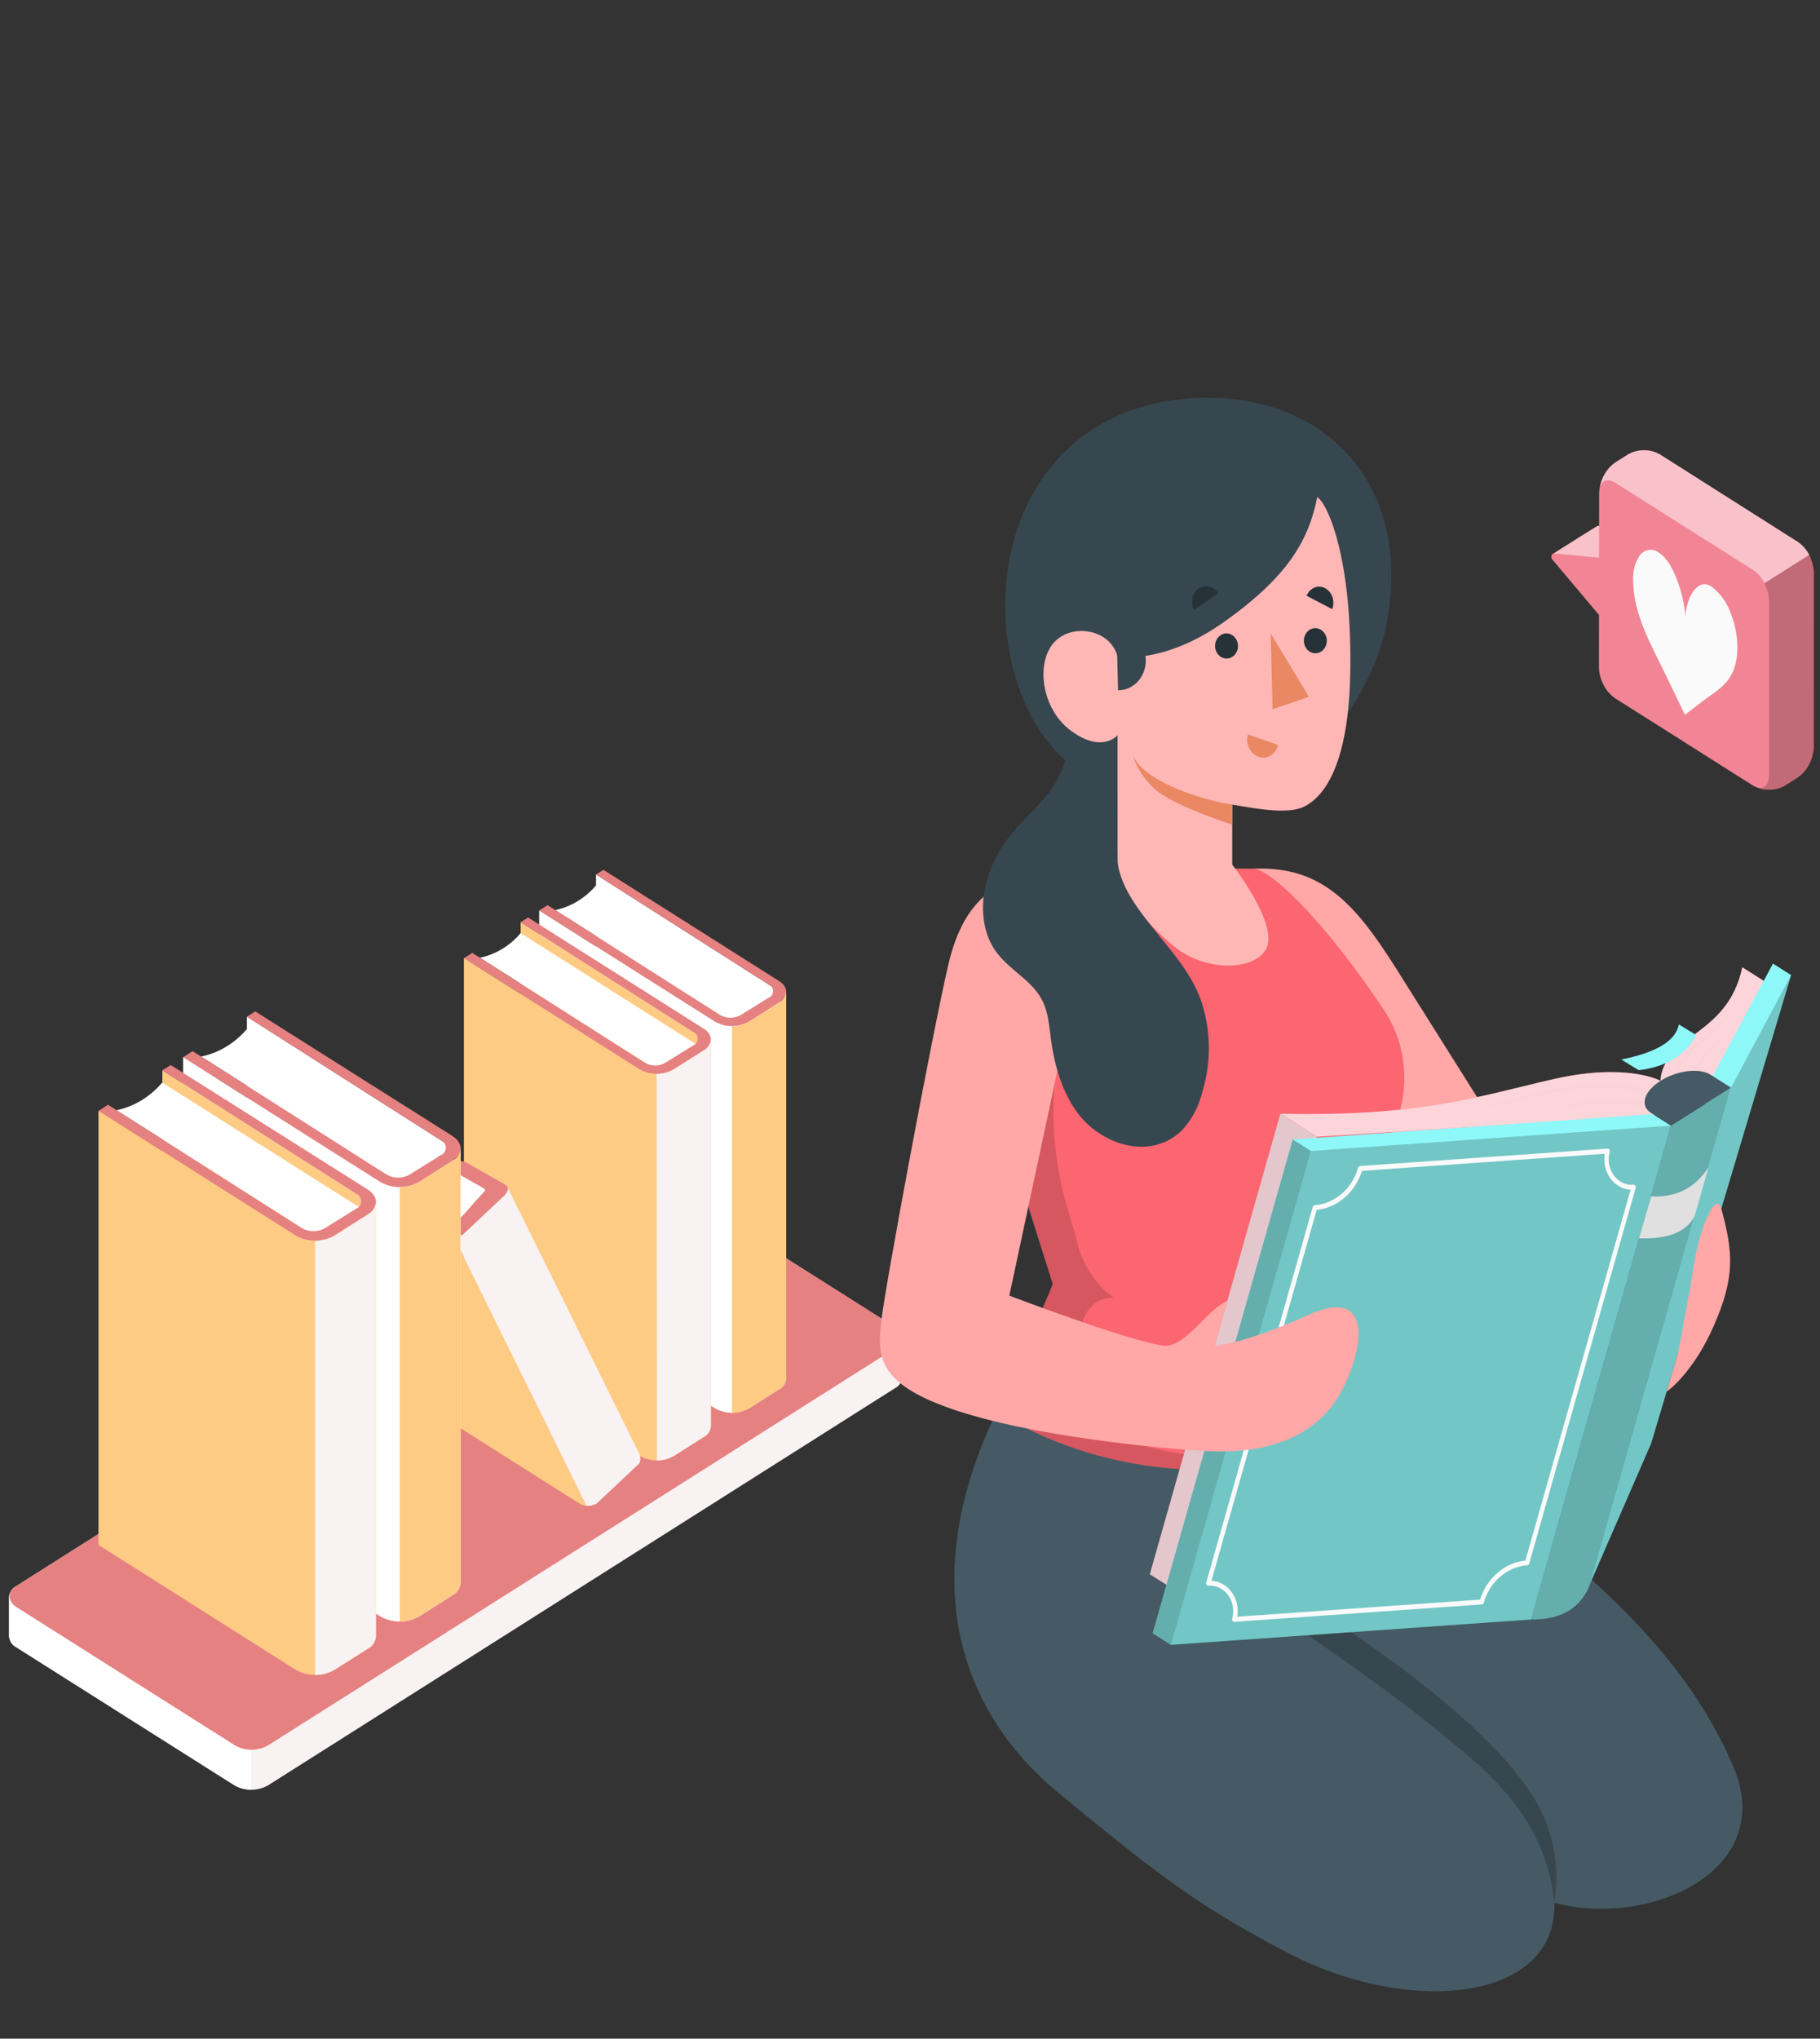 <svg xmlns="http://www.w3.org/2000/svg" width="201" height="225" viewBox="0 0 201 225" fill="none"><rect x="0" y="0" width="201" height="225" fill="#333333" stroke="none"/><g clip-path="url(#clip0_60:3344)"><path d="M99.649 152.04V147.646C99.617 147.395 99.526 147.158 99.386 146.956C99.246 146.754 99.062 146.594 98.85 146.492L74.761 131.232C74.185 130.912 73.548 130.745 72.902 130.745C72.256 130.745 71.619 130.912 71.042 131.232L1.799 175.048C1.586 175.152 1.401 175.313 1.261 175.518C1.121 175.722 1.031 175.963 1 176.216V180.61C1.028 180.868 1.116 181.113 1.256 181.323C1.397 181.532 1.584 181.698 1.799 181.805L25.889 197.044C26.464 197.366 27.102 197.533 27.748 197.533C28.394 197.533 29.031 197.366 29.607 197.044L98.85 153.208C99.062 153.104 99.247 152.942 99.386 152.738C99.525 152.533 99.613 152.293 99.643 152.04H99.649Z" fill="#F8F2F2"></path><path d="M1.799 177.391L25.889 192.63C26.464 192.952 27.101 193.119 27.748 193.119C28.394 193.119 29.031 192.952 29.607 192.63L98.85 148.814C99.872 148.135 99.872 147.116 98.85 146.471L74.761 131.232C74.185 130.912 73.548 130.745 72.902 130.745C72.255 130.745 71.618 130.912 71.042 131.232L1.799 175.048C0.783 175.693 0.783 176.739 1.799 177.391Z" fill="#E68181"></path><path d="M27.742 193.119V197.513C27.094 197.525 26.454 197.357 25.883 197.024L1.8 181.805C1.587 181.702 1.402 181.54 1.263 181.335C1.124 181.131 1.036 180.89 1.006 180.637V176.236C1.019 176.042 1.079 175.854 1.18 175.693C0.895 176.264 1.105 176.916 1.8 177.364L25.895 192.603C26.459 192.948 27.096 193.126 27.742 193.119Z" fill="white"></path><path d="M65.824 96.516L86.164 109.473V152.135L65.824 139.184V96.516Z" fill="white"></path><path d="M85.507 110.18L65.824 97.725C64.624 99.132 63.046 100.083 61.319 100.442L80.841 112.849C80.841 112.849 82.099 112.536 85.507 110.18Z" fill="white"></path><path d="M78.95 112.767C79.536 113.092 80.184 113.261 80.84 113.261C81.497 113.261 82.144 113.092 82.731 112.767L86.046 110.669C87.094 109.99 87.094 108.937 86.046 108.278L66.642 96L65.824 96.516L84.906 108.665C85.043 108.717 85.162 108.814 85.246 108.943C85.331 109.072 85.376 109.226 85.376 109.385C85.376 109.544 85.331 109.699 85.246 109.828C85.162 109.957 85.043 110.054 84.906 110.105L81.807 112.027C81.455 112.223 81.065 112.325 80.67 112.325C80.275 112.325 79.885 112.223 79.533 112.027L60.476 99.898L59.546 100.489L78.95 112.767Z" fill="#E68181"></path><path d="M59.546 100.489V143.15L78.95 155.428C79.536 155.753 80.184 155.922 80.84 155.922C81.497 155.922 82.144 155.753 82.731 155.428L86.046 153.33C86.261 153.225 86.447 153.059 86.585 152.849C86.722 152.638 86.806 152.392 86.827 152.135V109.467C86.807 109.725 86.723 109.973 86.586 110.184C86.449 110.396 86.262 110.563 86.046 110.669L82.731 112.767C82.144 113.092 81.497 113.261 80.84 113.261C80.184 113.261 79.536 113.092 78.95 112.767L59.546 100.489Z" fill="white"></path><path d="M80.84 113.263C81.499 113.278 82.15 113.107 82.731 112.767L86.046 110.669C86.262 110.563 86.449 110.396 86.586 110.184C86.723 109.973 86.807 109.725 86.827 109.467V152.135C86.805 152.392 86.722 152.638 86.585 152.849C86.447 153.059 86.261 153.225 86.046 153.33L82.731 155.428C82.149 155.765 81.498 155.936 80.84 155.924V113.263Z" fill="#FECB84"></path><path d="M57.501 101.779L77.847 114.736V157.398L57.501 144.447V101.779Z" fill="#FECB84"></path><path d="M77.19 115.443L57.501 102.988C56.302 104.393 54.727 105.345 53.002 105.704L72.524 118.105C72.524 118.105 73.782 117.779 77.19 115.443Z" fill="white"></path><path d="M70.627 118.03C71.214 118.355 71.863 118.524 72.52 118.524C73.178 118.524 73.827 118.355 74.414 118.03L77.729 115.932C78.77 115.253 78.77 114.2 77.729 113.541L58.325 101.263L57.501 101.779L76.583 113.929C76.72 113.98 76.839 114.077 76.923 114.206C77.007 114.335 77.053 114.49 77.053 114.648C77.053 114.807 77.007 114.962 76.923 115.091C76.839 115.22 76.72 115.317 76.583 115.368L73.484 117.29C73.133 117.489 72.743 117.593 72.347 117.593C71.951 117.593 71.561 117.489 71.21 117.29L52.159 105.168L51.23 105.752L70.627 118.03Z" fill="#E68181"></path><path d="M51.23 105.745V148.413L70.627 160.685C71.214 161.01 71.863 161.179 72.52 161.179C73.178 161.179 73.827 161.01 74.414 160.685L77.729 158.586C77.945 158.482 78.131 158.316 78.269 158.106C78.406 157.895 78.489 157.649 78.51 157.391V114.736C78.489 114.994 78.405 115.24 78.268 115.45C78.131 115.66 77.945 115.827 77.729 115.932L74.414 118.03C73.828 118.358 73.179 118.529 72.52 118.529C71.862 118.529 71.213 118.358 70.627 118.03L51.23 105.745Z" fill="#FECB84"></path><path d="M72.524 118.526C73.172 118.535 73.811 118.365 74.383 118.03L77.73 115.932C77.945 115.827 78.131 115.66 78.268 115.45C78.405 115.24 78.489 114.994 78.51 114.737V157.398C78.49 157.656 78.406 157.902 78.269 158.112C78.131 158.323 77.945 158.489 77.73 158.593L74.414 160.692C73.842 161.026 73.203 161.197 72.555 161.187L72.524 118.526Z" fill="#F8F2F2"></path><path d="M50.74 129.337V131.504L53.746 133.181V130.852L50.74 129.337Z" fill="white"></path><path d="M53.33 131.626L49.383 129.473L44.97 132.264L50.077 135.368L53.33 131.626Z" fill="white"></path><path d="M47.319 136.108V154.193C47.336 154.556 47.431 154.91 47.599 155.224C47.766 155.538 47.999 155.804 48.28 155.999L64.039 165.968C64.278 166.106 64.539 166.187 64.808 166.206L50.077 136.42C49.81 136.402 49.55 136.321 49.315 136.183L48.255 135.504C47.734 135.184 47.319 135.449 47.319 136.108Z" fill="#FECB84"></path><path d="M51.199 136.183L53.609 133.269L55.748 131.911C55.94 131.572 56.175 131.314 56.051 131.035L70.627 160.502V160.536C70.757 160.821 70.788 161.459 70.435 161.676L65.886 165.948C65.543 166.142 65.156 166.224 64.771 166.186L50.077 136.42C50.464 136.46 50.853 136.378 51.199 136.183Z" fill="#F8F2F2"></path><path d="M55.747 130.723C56.268 131.055 56.138 131.402 55.747 131.911L51.199 136.183C50.91 136.342 50.592 136.425 50.269 136.425C49.946 136.425 49.628 136.342 49.339 136.183L45.342 133.65C44.821 133.324 44.722 132.848 45.138 132.59C45.406 132.466 45.697 132.414 45.988 132.436C46.279 132.459 46.561 132.556 46.811 132.719L49.965 134.757C50.062 134.808 50.168 134.835 50.275 134.835C50.383 134.835 50.489 134.808 50.585 134.757L53.436 131.551C53.472 131.536 53.504 131.509 53.526 131.474C53.548 131.439 53.56 131.397 53.56 131.354C53.56 131.311 53.548 131.27 53.526 131.234C53.504 131.199 53.472 131.172 53.436 131.157L50.238 129.358C49.717 129.025 49.618 128.549 50.033 128.298C50.302 128.175 50.593 128.122 50.884 128.144C51.175 128.167 51.456 128.264 51.707 128.427L55.747 130.723Z" fill="#E68181"></path><path d="M27.271 112.21L50.127 126.763V174.688L27.271 160.141V112.21Z" fill="white"></path><path d="M49.389 127.558L27.271 113.568C25.924 115.147 24.152 116.213 22.214 116.611L44.146 130.539C44.146 130.539 45.559 130.193 49.389 127.558Z" fill="white"></path><path d="M42.02 130.465C42.679 130.83 43.407 131.02 44.146 131.02C44.885 131.02 45.613 130.83 46.272 130.465L49.99 128.108C51.168 127.368 51.168 126.166 49.99 125.392L28.194 111.633L27.271 112.21L48.707 125.86C48.861 125.917 48.995 126.025 49.09 126.169C49.184 126.314 49.235 126.487 49.235 126.665C49.235 126.843 49.184 127.016 49.09 127.161C48.995 127.305 48.861 127.413 48.707 127.47L45.249 129.636C44.854 129.857 44.416 129.973 43.972 129.973C43.529 129.973 43.091 129.857 42.696 129.636L21.265 116.013L20.224 116.692L42.02 130.465Z" fill="#E68181"></path><path d="M20.224 116.672V164.596L42.02 178.409C42.679 178.775 43.407 178.965 44.146 178.965C44.885 178.965 45.613 178.775 46.272 178.409L49.99 176.053C50.233 175.933 50.442 175.743 50.596 175.504C50.75 175.266 50.842 174.986 50.864 174.695V126.797C50.842 127.089 50.75 127.368 50.596 127.607C50.442 127.846 50.233 128.035 49.99 128.156L46.272 130.519C45.613 130.884 44.885 131.074 44.146 131.074C43.407 131.074 42.679 130.884 42.02 130.519L20.224 116.672Z" fill="white"></path><path d="M44.146 131.021C44.885 131.037 45.617 130.848 46.272 130.471L49.99 128.108C50.233 127.988 50.442 127.798 50.596 127.559C50.75 127.321 50.842 127.041 50.864 126.75V174.674C50.842 174.966 50.75 175.245 50.596 175.484C50.442 175.723 50.233 175.912 49.99 176.032L46.272 178.389C45.617 178.768 44.886 178.959 44.146 178.946V131.021Z" fill="#FECB84"></path><path d="M17.931 118.125L40.781 132.679V180.603L17.931 166.057V118.125Z" fill="#FECB84"></path><path d="M40.043 133.473L17.913 119.483C16.568 121.063 14.799 122.131 12.862 122.533L34.8 136.461C34.8 136.461 36.213 136.101 40.043 133.473Z" fill="white"></path><path d="M32.675 136.379C33.334 136.745 34.062 136.935 34.8 136.935C35.539 136.935 36.267 136.745 36.926 136.379L40.645 134.023C41.822 133.283 41.822 132.081 40.645 131.307L18.855 117.548L17.925 118.125L39.362 131.775C39.516 131.832 39.649 131.94 39.744 132.084C39.839 132.229 39.89 132.402 39.89 132.58C39.89 132.758 39.839 132.931 39.744 133.075C39.649 133.22 39.516 133.328 39.362 133.385L35.885 135.551C35.489 135.771 35.052 135.885 34.608 135.885C34.165 135.885 33.727 135.771 33.332 135.551L11.926 121.928L10.879 122.607L32.675 136.379Z" fill="#E68181"></path><path d="M10.879 122.587V170.511L32.675 184.304C33.334 184.669 34.062 184.86 34.8 184.86C35.539 184.86 36.267 184.669 36.926 184.304L40.645 181.948C40.888 181.827 41.097 181.638 41.251 181.399C41.404 181.16 41.497 180.881 41.518 180.589V132.678C41.497 132.97 41.404 133.249 41.251 133.488C41.097 133.727 40.888 133.916 40.645 134.037L36.926 136.393C36.268 136.762 35.539 136.954 34.8 136.954C34.061 136.954 33.333 136.762 32.675 136.393L10.879 122.587Z" fill="#FECB84"></path><path d="M34.8 136.937C35.541 136.953 36.273 136.761 36.926 136.38L40.645 134.023C40.888 133.903 41.097 133.714 41.25 133.475C41.404 133.236 41.497 132.956 41.518 132.665V180.59C41.497 180.881 41.404 181.16 41.25 181.399C41.097 181.638 40.888 181.827 40.645 181.948L36.926 184.304C36.272 184.683 35.54 184.874 34.8 184.861V136.937Z" fill="#F8F2F2"></path><path d="M181.459 64.829V58.497L176.578 58.028C176.509 58.022 176.439 58.038 176.377 58.074L171.508 61.124C171.466 61.155 171.43 61.195 171.403 61.241C171.376 61.288 171.358 61.34 171.35 61.395C171.343 61.449 171.346 61.505 171.359 61.558C171.373 61.611 171.396 61.661 171.428 61.703L176.605 67.85L181.459 64.829Z" fill="#F28595"></path><path d="M176.603 67.873L171.427 61.727C171.376 61.669 171.343 61.596 171.332 61.517C171.321 61.438 171.332 61.357 171.365 61.286C171.397 61.214 171.449 61.155 171.513 61.117C171.577 61.079 171.65 61.063 171.722 61.073L176.603 61.536V67.873Z" fill="#F28595"></path><path d="M181.457 58.497L176.603 61.553L171.723 61.084C171.665 61.078 171.607 61.088 171.554 61.113C171.945 60.858 176.197 58.19 176.376 58.086C176.439 58.049 176.511 58.033 176.582 58.04L181.457 58.497Z" fill="#F28595"></path><path opacity="0.5" d="M181.457 58.497L176.603 61.553L171.723 61.084C171.665 61.078 171.607 61.088 171.554 61.113C171.945 60.858 176.197 58.19 176.376 58.086C176.439 58.049 176.511 58.033 176.582 58.04L181.457 58.497Z" fill="white"></path><path d="M176.608 54.393C176.641 53.724 176.817 53.073 177.123 52.493C177.429 51.913 177.855 51.42 178.367 51.054L179.798 50.151C180.343 49.846 180.945 49.687 181.557 49.687C182.169 49.687 182.771 49.846 183.316 50.151L198.559 59.817C199.072 60.182 199.498 60.675 199.804 61.255C200.109 61.836 200.286 62.487 200.318 63.156V82.476C200.283 83.142 200.105 83.791 199.8 84.369C199.494 84.947 199.069 85.438 198.559 85.804L197.128 86.707C196.583 87.009 195.98 87.167 195.369 87.167C194.758 87.167 194.155 87.009 193.61 86.707L189.105 83.859L183.247 80.149L178.346 77.053C177.834 76.687 177.407 76.194 177.102 75.613C176.796 75.033 176.62 74.382 176.587 73.713L176.608 54.393Z" fill="#F28595"></path><path d="M191.878 71.444C191.868 70.174 191.625 68.918 191.165 67.752C190.744 66.531 189.994 65.479 189.015 64.736C187.547 63.787 186.316 65.714 186.126 67.989C185.951 65.477 184.747 61.981 183.274 61.044C182.953 60.773 182.55 60.646 182.148 60.691C181.745 60.735 181.373 60.946 181.108 61.281C180.57 62.074 180.307 63.05 180.363 64.036C180.363 67.879 182.476 71.369 184.224 75.033L186.083 78.887L187.969 77.446C189.738 76.051 191.862 75.293 191.878 71.444Z" fill="#FAFAFA"></path><path opacity="0.2" d="M200.339 82.464C200.303 83.135 200.123 83.787 199.814 84.367C199.504 84.948 199.075 85.44 198.559 85.804L197.128 86.707C196.632 86.979 196.089 87.134 195.535 87.161C194.98 87.188 194.427 87.086 193.911 86.863C194.735 87.204 195.369 86.695 195.369 85.595V66.276C195.346 65.603 195.164 64.949 194.841 64.377L199.79 61.246C200.113 61.818 200.295 62.472 200.318 63.145L200.339 82.464Z" fill="black"></path><path opacity="0.5" d="M176.666 53.843C176.872 53.027 177.553 52.767 178.367 53.264L193.631 62.924C194.154 63.276 194.582 63.773 194.872 64.365L199.816 61.234C199.515 60.651 199.082 60.163 198.559 59.816L183.321 50.151C182.776 49.848 182.173 49.69 181.562 49.69C180.951 49.69 180.349 49.848 179.804 50.151L178.367 51.059C177.926 51.373 177.549 51.782 177.256 52.26C176.964 52.739 176.763 53.277 176.666 53.843Z" fill="white"></path><path d="M138.579 95.875C146.011 95.603 149.697 99.787 154.197 106.906C158.697 114.025 171.099 133.761 171.099 133.761L161.449 139.867L140.322 108.11L138.579 95.875Z" fill="#FFA8A7"></path><path d="M131.866 43.941C115.73 44.821 109.202 58.867 111.441 71.722C113.385 82.869 121.033 88.9 131.454 88.9H132.759C144.099 88.9 151.646 76.167 153.041 69.303C156.305 53.363 146.169 43.165 131.866 43.941Z" fill="#37474F"></path><path d="M171.659 209.992C172.055 220.682 156.072 222.777 142.033 215.438C131.443 209.905 126.716 205.912 117.077 198.029C105.135 188.242 101.554 173.419 110.073 155.813L150.695 153.498C157.768 162.48 183.242 174.415 191.693 195.644C195.797 206.867 181.7 212.776 171.622 209.992H171.659Z" fill="#455A64"></path><path d="M171.659 209.992C170.603 199.916 163.604 194.944 157.599 190.065C151.593 185.186 138.975 176.73 138.975 176.73C138.975 176.73 145.25 178.333 151.007 171.845C150.831 173.238 150.378 174.572 149.678 175.751C148.979 176.93 148.051 177.927 146.961 178.669C146.961 178.669 164.428 189.613 169.673 198.891C171.583 202.187 172.292 206.15 171.659 209.992Z" fill="#37474F"></path><path d="M128.739 95.874H124.086C119.58 96.222 115.107 96.604 115.107 96.604C107.892 99.457 107.923 105.691 107.564 108.961C107.036 113.591 108.23 116.23 109.619 120.629L116.274 141.72C116.274 141.72 113.696 148.017 110.078 155.813C126.779 166.022 147.088 162.613 152.106 155.159C152.317 153.579 151.577 136.852 150.764 128.778C153.092 126.748 154.608 123.806 154.993 120.574C155.379 117.342 154.603 114.072 152.829 111.455C146.549 102.05 140.834 96.378 138.568 95.874H128.739Z" fill="#F991A0"></path><path opacity="0.3" d="M128.739 95.874H124.086C119.58 96.222 115.107 96.604 115.107 96.604C107.892 99.457 107.923 105.691 107.564 108.961C107.036 113.591 108.23 116.23 109.619 120.629L116.274 141.72C116.274 141.72 113.696 148.017 110.078 155.813C126.779 166.022 147.088 162.613 152.106 155.159C152.317 153.579 151.577 136.852 150.764 128.778C153.092 126.748 154.608 123.806 154.993 120.574C155.379 117.342 154.603 114.072 152.829 111.455C146.549 102.05 140.834 96.378 138.568 95.874H128.739Z" fill="#FF0000"></path><path opacity="0.15" d="M114.917 144.932C114.346 146.275 113.607 147.982 112.746 149.915C112.598 150.257 112.445 150.604 112.286 150.951C112.091 151.391 111.89 151.842 111.679 152.3C111.151 153.422 110.623 154.615 110.094 155.813C110.712 156.189 111.336 156.536 111.959 156.878C123.135 162.966 135.579 163.273 143.866 160.553C138.233 161.373 132.512 161.101 126.964 159.748C125.657 159.418 124.422 158.805 123.333 157.945C122.244 157.086 121.323 155.997 120.623 154.742C119.923 153.487 119.459 152.092 119.257 150.638C119.055 149.184 119.12 147.701 119.448 146.275C119.492 146.077 119.548 145.884 119.617 145.696C120.674 142.866 123.003 143.236 123.003 143.236C121.927 142.462 121.002 141.462 120.281 140.293C119.561 139.125 119.059 137.812 118.804 136.429L117.927 133.495C115.914 126.829 115.811 119.646 117.631 112.914L117.679 112.723L110.58 108.289L109.339 109.233C108.951 110.602 108.724 112.02 108.663 113.452C108.663 113.817 108.663 114.187 108.663 114.557C108.663 114.731 108.663 114.905 108.663 115.073C108.663 115.385 108.695 115.692 108.721 115.999C108.747 116.305 108.763 116.491 108.795 116.734C108.827 116.977 108.858 117.255 108.901 117.515C108.943 117.775 109.012 118.146 109.075 118.458C109.117 118.655 109.149 118.858 109.196 119.037C109.318 119.552 109.455 120.067 109.614 120.571L116.269 141.662C116.269 141.662 115.778 142.923 114.917 144.932Z" fill="black"></path><path d="M145.477 54.874C146.534 55.453 149.391 61.443 149.116 74.483C148.884 85.537 145.615 88.263 143.972 89.051C142.329 89.838 139.165 89.357 136.086 88.796V95.429C136.086 95.429 140.343 100.846 140.074 103.885C139.805 106.923 133.931 107.647 129.954 104.678C127.373 102.642 125.158 100.101 123.42 97.183V81.15C123.42 81.15 121.741 83.17 118.339 80.699C114.938 78.228 114.415 73.123 116.39 70.923C118.366 68.724 122.628 69.424 123.42 72.457C123.42 72.457 128.406 73.424 135.093 68.707C142.313 63.613 144.537 59.562 145.477 54.874Z" fill="#FFB7B6"></path><path d="M147.125 67.231L144.304 65.755C144.383 65.549 144.499 65.364 144.646 65.209C144.792 65.054 144.965 64.933 145.156 64.854C145.346 64.775 145.549 64.739 145.752 64.749C145.955 64.758 146.155 64.813 146.338 64.91C146.716 65.112 147.009 65.466 147.155 65.898C147.302 66.33 147.291 66.807 147.125 67.231Z" fill="#263238"></path><path d="M134.544 65.466L131.903 67.289C131.789 67.107 131.709 66.902 131.669 66.685C131.629 66.469 131.629 66.246 131.669 66.03C131.71 65.814 131.79 65.609 131.904 65.427C132.019 65.246 132.166 65.091 132.336 64.974C132.691 64.729 133.119 64.644 133.53 64.735C133.941 64.827 134.304 65.088 134.544 65.466Z" fill="#263238"></path><path d="M123.304 69.413L123.479 76.173C123.884 76.183 124.287 76.103 124.663 75.938C125.039 75.772 125.381 75.525 125.668 75.211C125.954 74.896 126.179 74.521 126.329 74.109C126.48 73.696 126.552 73.254 126.542 72.81C126.505 71.896 126.148 71.033 125.545 70.4C124.942 69.767 124.139 69.413 123.304 69.413Z" fill="#37474F"></path><path d="M136.725 71.282C136.727 71.555 136.656 71.821 136.52 72.049C136.385 72.278 136.191 72.457 135.963 72.566C135.736 72.674 135.484 72.707 135.239 72.66C134.994 72.614 134.768 72.489 134.587 72.302C134.407 72.115 134.28 71.874 134.223 71.609C134.167 71.344 134.182 71.067 134.268 70.811C134.354 70.556 134.507 70.334 134.707 70.173C134.907 70.012 135.146 69.918 135.394 69.905C135.564 69.899 135.734 69.93 135.893 69.996C136.052 70.062 136.198 70.162 136.322 70.29C136.445 70.418 136.545 70.571 136.614 70.742C136.683 70.912 136.721 71.096 136.725 71.282Z" fill="#263238"></path><path d="M137.819 81.064L141.162 82.221C141.102 82.467 140.997 82.697 140.854 82.897C140.711 83.097 140.533 83.263 140.329 83.386C140.126 83.509 139.902 83.585 139.671 83.611C139.441 83.636 139.207 83.611 138.986 83.535C138.538 83.368 138.166 83.017 137.948 82.557C137.731 82.096 137.684 81.561 137.819 81.064Z" fill="#E98862"></path><path d="M146.533 70.704C146.535 70.976 146.464 71.242 146.328 71.471C146.193 71.699 145.999 71.878 145.772 71.987C145.544 72.096 145.292 72.129 145.047 72.082C144.803 72.035 144.576 71.91 144.395 71.723C144.215 71.536 144.088 71.295 144.032 71.03C143.975 70.765 143.991 70.488 144.076 70.233C144.162 69.977 144.315 69.755 144.515 69.594C144.715 69.433 144.954 69.34 145.202 69.326C145.373 69.32 145.542 69.351 145.701 69.417C145.86 69.483 146.006 69.583 146.13 69.711C146.254 69.839 146.353 69.993 146.422 70.163C146.492 70.333 146.529 70.517 146.533 70.704Z" fill="#263238"></path><path d="M140.338 69.905L140.544 78.274L144.558 76.908L140.338 69.905Z" fill="#E98862"></path><path d="M136.086 88.796C132.843 88.333 126.172 86.232 125.132 83.338C125.132 83.338 125.48 85.156 127.472 87.031C129.463 88.906 136.086 91.013 136.086 91.013V88.796Z" fill="#E98862"></path><path d="M183.395 119.286C183.395 119.286 183.268 117.249 185.719 115.264C188.17 113.278 191.371 111.687 192.416 106.756L195.791 108.891L190.108 119.367L183.395 119.286Z" fill="#F1566D"></path><path opacity="0.75" d="M183.395 119.286C183.395 119.286 183.268 117.249 185.719 115.264C188.17 113.278 191.371 111.687 192.416 106.756L195.791 108.891L190.108 119.367L183.395 119.286Z" fill="white"></path><path d="M183.395 119.286C183.395 119.286 179.698 117.26 171.622 119.089C163.546 120.918 156.933 123.285 141.405 122.909L145.435 125.462L185.751 122.903L183.395 119.286Z" fill="#F1566D"></path><path opacity="0.75" d="M183.395 119.286C183.395 119.286 179.698 117.26 171.622 119.089C163.546 120.918 156.933 123.285 141.405 122.909L145.435 125.462L185.751 122.903L183.395 119.286Z" fill="white"></path><path d="M141.405 122.909L126.991 173.743L131.021 176.296L145.435 125.462L141.405 122.909Z" fill="#F1566D"></path><path opacity="0.8" d="M141.405 122.909L126.991 173.743L131.021 176.296L145.435 125.462L141.405 122.909Z" fill="white"></path><path opacity="0.1" d="M141.405 122.909L126.991 173.743L131.021 176.296L145.435 125.462L141.405 122.909Z" fill="black"></path><g opacity="0.1"><path opacity="0.1" d="M192.411 109.487C192.034 110.55 191.47 111.521 190.753 112.346C190.028 113.173 189.255 113.946 188.439 114.662C187.618 115.335 186.857 116.092 186.168 116.925C185.844 117.333 185.571 117.787 185.355 118.273C185.15 118.74 185.051 119.254 185.064 119.772L184.573 119.853C184.564 119.232 184.698 118.619 184.964 118.071C185.207 117.546 185.512 117.06 185.872 116.624C186.605 115.806 187.408 115.067 188.27 114.418C189.102 113.749 189.896 113.024 190.647 112.248C191.393 111.462 191.992 110.524 192.411 109.487Z" fill="black"></path><path opacity="0.1" d="M191.767 112.352C191.423 112.987 191.005 113.571 190.526 114.089C190.061 114.627 189.585 115.142 189.131 115.686C188.676 116.221 188.27 116.802 187.916 117.422C187.57 118.014 187.353 118.686 187.282 119.384L186.786 119.315C186.91 118.55 187.19 117.826 187.605 117.197C188.006 116.591 188.458 116.029 188.957 115.518C189.443 115.003 189.95 114.517 190.436 114.013C190.943 113.525 191.39 112.967 191.767 112.352Z" fill="black"></path><path opacity="0.1" d="M156.933 123.285C159.14 123.066 161.333 122.712 163.504 122.226C165.68 121.746 167.83 121.155 169.99 120.606C172.156 120.026 174.374 119.709 176.603 119.662C177.722 119.624 178.843 119.672 179.957 119.807C180.519 119.874 181.075 119.991 181.62 120.154C182.199 120.311 182.739 120.603 183.205 121.011L182.862 121.404C182.459 121.048 181.993 120.788 181.494 120.64C180.974 120.477 180.445 120.355 179.909 120.276C178.82 120.122 177.722 120.053 176.624 120.067C174.408 120.067 172.199 120.337 170.037 120.872C167.872 121.375 165.706 121.925 163.525 122.359C161.345 122.8 159.144 123.109 156.933 123.285Z" fill="black"></path><path opacity="0.1" d="M167.592 123.065C168.844 122.88 170.074 122.597 171.316 122.336C172.557 122.076 173.798 121.827 175.05 121.647C176.307 121.445 177.577 121.352 178.847 121.37C180.14 121.367 181.422 121.626 182.629 122.134L182.428 122.631C181.288 122.107 180.068 121.816 178.832 121.775C177.58 121.714 176.326 121.76 175.081 121.914C173.83 122.053 172.583 122.255 171.337 122.492C170.09 122.73 168.849 122.903 167.592 123.065Z" fill="black"></path></g><path d="M195.802 106.35L189.157 118.765L173.692 173.274L175.71 174.548L182.344 159.326L197.809 107.618L195.802 106.35Z" fill="#8EF8F8"></path><path opacity="0.2" d="M191.17 120.044L197.809 107.618L182.344 159.326L175.71 174.548L191.17 120.044Z" fill="black"></path><path d="M182.529 122.961L142.768 125.757L127.302 180.26L129.32 181.534L169.081 178.738L184.541 124.235L182.529 122.961Z" fill="#8EF8F8"></path><path opacity="0.2" d="M144.78 127.03L129.32 181.534L169.081 178.738L184.541 124.235L144.78 127.03Z" fill="black"></path><path d="M136.318 178.999C136.281 178.998 136.244 178.988 136.21 178.97C136.177 178.952 136.147 178.926 136.123 178.895C136.099 178.859 136.083 178.819 136.076 178.775C136.068 178.732 136.07 178.688 136.081 178.646C136.204 178.211 136.229 177.75 136.154 177.303C136.078 176.855 135.905 176.434 135.648 176.077C135.391 175.719 135.059 175.435 134.68 175.25C134.301 175.064 133.886 174.982 133.472 175.011C133.431 175.013 133.391 175.004 133.355 174.986C133.318 174.968 133.286 174.941 133.26 174.907C133.235 174.873 133.217 174.832 133.21 174.788C133.202 174.745 133.205 174.7 133.218 174.658L144.981 133.2C144.995 133.148 145.024 133.102 145.062 133.068C145.101 133.034 145.148 133.014 145.197 133.009C146.282 132.93 147.32 132.494 148.175 131.757C149.029 131.021 149.661 130.019 149.988 128.882C150.003 128.83 150.032 128.783 150.071 128.749C150.111 128.715 150.159 128.695 150.21 128.691L177.527 126.77C177.567 126.768 177.607 126.776 177.644 126.795C177.68 126.813 177.713 126.84 177.738 126.874C177.763 126.909 177.78 126.949 177.787 126.993C177.795 127.036 177.792 127.081 177.78 127.123C177.654 127.557 177.628 128.019 177.703 128.467C177.779 128.915 177.954 129.336 178.214 129.693C178.467 130.055 178.798 130.342 179.178 130.528C179.558 130.714 179.975 130.793 180.39 130.758C180.43 130.754 180.47 130.762 180.507 130.78C180.544 130.798 180.576 130.826 180.601 130.862C180.627 130.896 180.644 130.937 180.651 130.98C180.659 131.024 180.656 131.069 180.643 131.111L168.886 172.568C168.87 172.621 168.841 172.667 168.801 172.701C168.762 172.735 168.714 172.755 168.664 172.759C167.58 172.84 166.542 173.277 165.688 174.013C164.833 174.749 164.201 175.75 163.873 176.886C163.859 176.939 163.83 176.986 163.79 177.021C163.751 177.055 163.702 177.075 163.652 177.077L136.334 178.999H136.318ZM133.794 174.461C134.229 174.487 134.655 174.614 135.042 174.834C135.429 175.055 135.769 175.363 136.038 175.739C136.308 176.115 136.501 176.55 136.605 177.014C136.709 177.478 136.721 177.962 136.641 178.432L163.456 176.545C163.826 175.376 164.495 174.348 165.383 173.584C166.27 172.82 167.34 172.351 168.463 172.233L180.083 131.307C179.647 131.283 179.221 131.156 178.833 130.936C178.445 130.716 178.105 130.407 177.835 130.031C177.565 129.655 177.371 129.22 177.267 128.756C177.163 128.291 177.151 127.807 177.231 127.337L150.421 129.224C150.049 130.392 149.381 131.419 148.493 132.183C147.606 132.947 146.537 133.416 145.414 133.536L133.794 174.461Z" fill="#FAFAFA"></path><path opacity="0.3" d="M142.768 125.757L144.78 127.03L129.32 181.534L127.302 180.26L142.768 125.757Z" fill="black"></path><path d="M184.541 124.235L191.165 120.044L175.705 174.548C174.675 177.488 172.398 178.802 169.076 178.738L184.541 124.235Z" fill="#8EF8F8"></path><path opacity="0.3" d="M184.541 124.235L191.165 120.044L175.705 174.548C174.548 177.656 172.208 178.843 169.076 178.738L184.541 124.235Z" fill="black"></path><path d="M188.93 118.626C187.7 117.833 185.233 118.129 183.395 119.286C181.557 120.444 181.081 122.018 182.312 122.811L184.541 124.235L191.164 120.044L189.152 118.765L188.93 118.626Z" fill="#455A64"></path><path d="M181.008 136.678C183.395 136.731 185.988 136.401 187.145 134.236L188.682 128.842C187.23 131.018 185.328 132.152 182.344 132.06L181.008 136.678Z" fill="#E0E0E0"></path><path d="M185.412 113.062C185.037 114.998 182.696 116.206 179.053 116.938L180.984 118.115C184.115 117.735 186.182 116.398 187.342 114.244L185.412 113.062Z" fill="#8EF8F8"></path><path d="M115.107 96.604C110.976 96.876 106.587 98.381 104.707 106.57C102.827 114.76 97.709 142.235 97.312 145.927C96.916 149.62 96.837 152.601 104.934 155.442C114.072 158.643 128.839 159.899 133.012 160.142C140.708 160.599 145.836 158.116 148.292 153.272C150.748 148.428 151.461 141.98 144.553 145.105C137.222 148.428 134.148 148.509 134.148 148.509L135.553 143.554C133.255 144.648 131.327 148.092 129.03 148.509C126.991 148.885 111.468 142.999 111.468 142.999L116.749 118.302C116.749 118.302 121.572 102.739 115.107 96.604Z" fill="#FFA8A7"></path><path d="M115.873 87.465C115.008 88.51 114.091 89.501 113.126 90.434C111.272 92.413 109.957 94.144 109.096 96.801C108.235 99.457 108.346 102.652 109.91 104.904C111.473 107.155 114.135 108.203 115.239 110.691C115.767 111.884 115.873 113.25 116.047 114.569C116.417 117.423 117.22 120.282 118.82 122.574C121.413 126.301 126.959 128.182 130.503 124.785C131.615 123.606 132.408 122.114 132.796 120.473C133.805 117.158 133.736 113.563 132.6 110.298C131.544 107.439 129.521 105.147 127.656 102.826C125.993 100.754 123.795 98.062 123.431 95.203C123.431 95.203 123.362 89.884 123.399 87.361C123.399 86.128 123.399 84.884 122.311 84.235C121.474 83.689 120.542 83.338 119.575 83.205C118.086 83.124 117.832 83.327 117.832 83.327C117.422 84.829 116.758 86.233 115.873 87.465Z" fill="#37474F"></path><path d="M190.076 133.321C189.596 131.585 187.816 134.844 187.034 139.815C186.289 144.573 185.265 149.545 185.265 149.545L184.066 153.596C184.066 153.596 186.934 151.651 189.274 146.321C191.613 140.99 191.439 138.224 190.076 133.321Z" fill="#FFA8A7"></path></g><defs><clipPath id="clip0_60:3344"><rect width="200" height="225" fill="white" transform="translate(0.339)"></rect></clipPath></defs></svg>